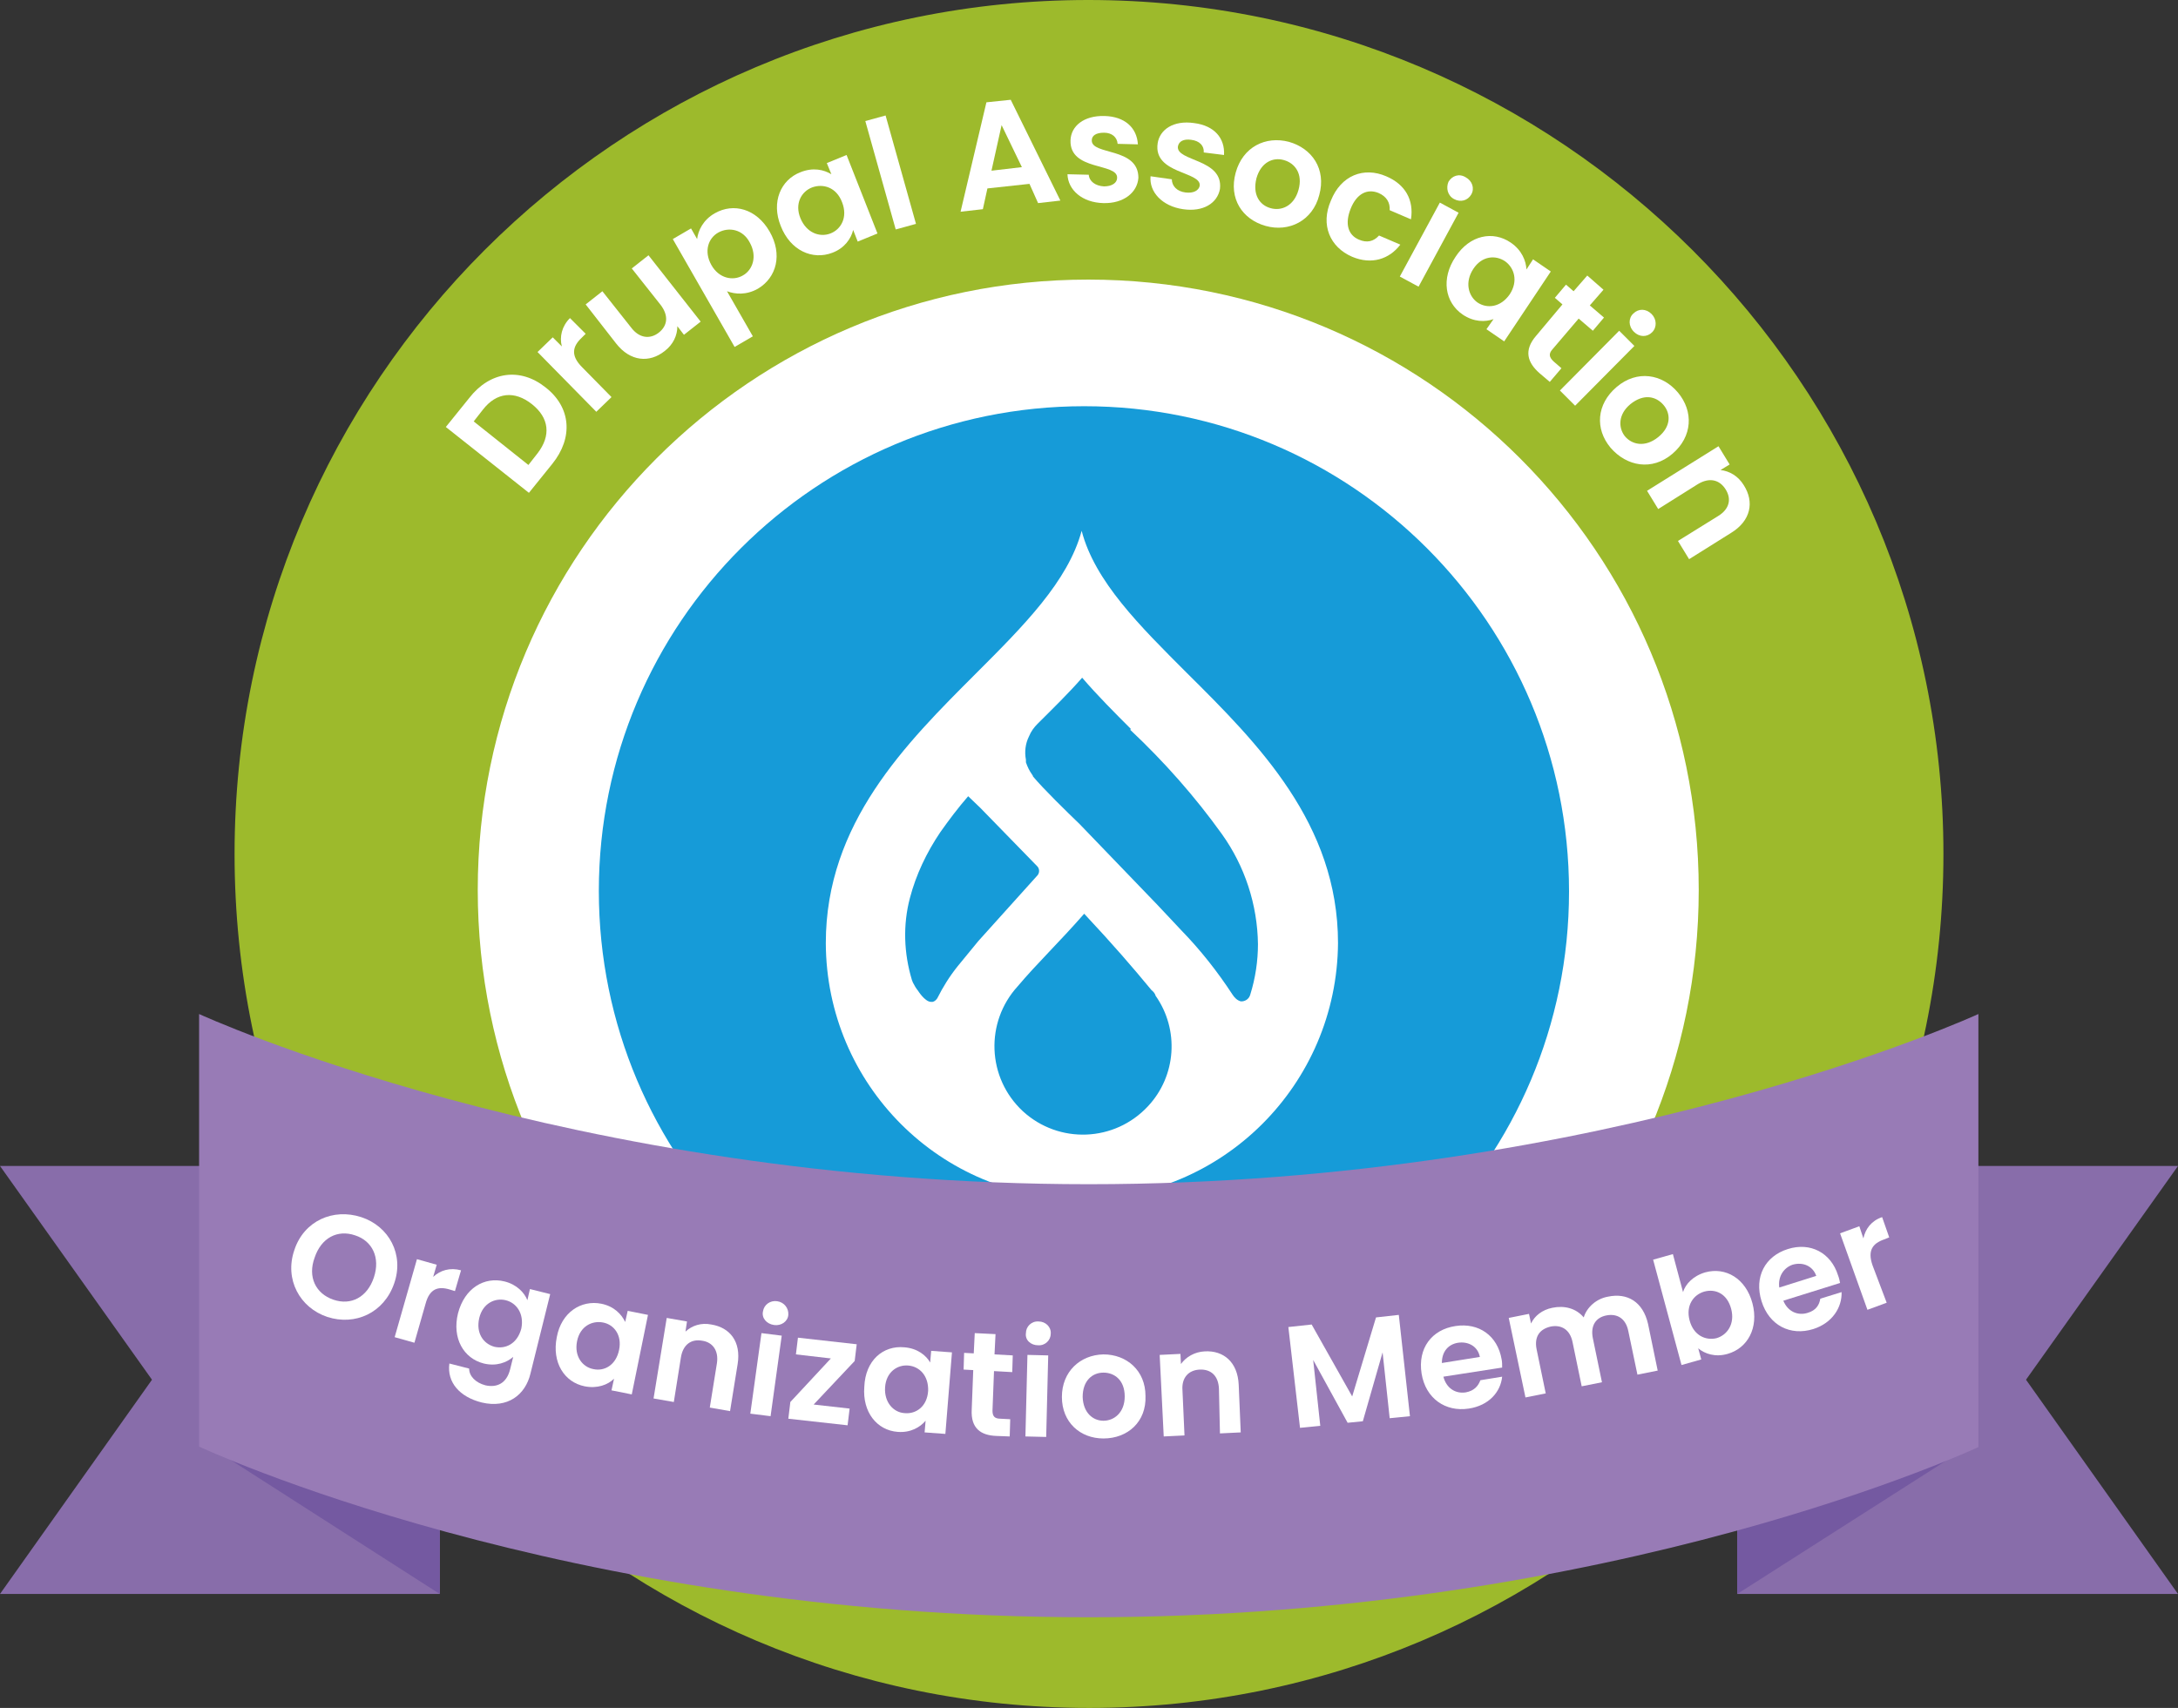 <?xml version="1.0" encoding="UTF-8"?>
<svg xmlns="http://www.w3.org/2000/svg" id="b" viewBox="0 0 429.9 337.2">
  <rect x="0" y="0" width="429.9" height="337.2" fill="#333333" stroke="none"/>
  <g id="c">
    <polygon points="342.9 314.7 429.9 314.7 399.9 272.4 429.9 230.2 342.9 230.2 342.9 272.4 342.9 314.7" style="fill:#886daa; stroke-width:0px;"></polygon>
    <polygon points="342.9 314.7 389.9 284.7 389.9 210.2 342.9 210.2 342.9 252.4 342.9 314.7" style="fill:#7459a1; stroke-width:0px;"></polygon>
    <polygon points="86.8 314.7 0 314.7 30 272.4 0 230.2 86.8 230.2 86.8 272.4 86.8 314.7" style="fill:#886daa; stroke-width:0px;"></polygon>
    <polygon points="86.8 314.7 40 284.7 40 210.2 86.8 210.2 86.8 314.7" style="fill:#7459a1; stroke-width:0px;"></polygon>
    <path d="m383.6,168.6c0,93.1-75.5,168.6-168.6,168.6S46.3,261.8,46.3,168.6,121.8,0,214.8,0s168.8,75.5,168.8,168.6h0Z" style="fill:#9dba2c; stroke-width:0px;"></path>
    <g style="isolation:isolate;">
      <path d="m107.7,76.5c5,3.9,5.5,9.9,1.3,15.1l-4.6,5.7-16.4-13,4.6-5.7c4.1-5.3,10.1-6.1,15.1-2.1Zm-1.6,13c2.7-3.5,2.3-7-1.1-9.7s-7-2.4-9.7,1.1l-1.8,2.3,10.8,8.6,1.8-2.3Z" style="fill:#fff; stroke-width:0px;"></path>
    </g>
    <g style="isolation:isolate;">
      <path d="m120.7,78.4l-3,2.9-11.6-11.8,3-2.9,1.8,1.8c-.5-1.9,0-4,1.6-5.6l3.1,3.1-.8.8c-1.8,1.7-2.2,3.5.1,5.8l5.8,5.9Z" style="fill:#fff; stroke-width:0px;"></path>
    </g>
    <g style="isolation:isolate;">
      <path d="m138.3,63.5l-3.3,2.6-1.3-1.7c0,1.8-.8,3.6-2.5,4.9-3,2.4-6.8,2.1-9.6-1.5l-6-7.7,3.3-2.6,5.7,7.2c1.6,2.1,3.7,2.3,5.4,1,1.8-1.4,2-3.4.4-5.5l-5.7-7.2,3.3-2.6,10.3,13.1Z" style="fill:#fff; stroke-width:0px;"></path>
    </g>
    <g style="isolation:isolate;">
      <path d="m141.1,42.1c3.7-2.1,8.2-.9,10.8,3.6s1.4,9.1-2.3,11.3c-2.3,1.3-4.5,1.1-6.1.5l5.1,8.9-3.6,2.1-12.2-21.3,3.6-2.1,1.2,2.1c.2-1.7,1.2-3.8,3.5-5.1Zm.7,3.8c-2,1.1-2.9,3.7-1.4,6.4s4.3,3.2,6.2,2.1c2-1.1,2.9-3.8,1.4-6.5-1.4-2.7-4.2-3.1-6.2-2Z" style="fill:#fff; stroke-width:0px;"></path>
    </g>
    <g style="isolation:isolate;">
      <path d="m158,34c2.5-1,4.6-.5,6.1.4l-.9-2.2,3.9-1.6,6.1,15.5-3.9,1.6-.9-2.3c-.4,1.7-1.7,3.6-4.1,4.5-3.9,1.5-8.3-.4-10.2-5.3-1.9-4.7,0-9.1,3.9-10.6Zm2.3,3c-2.1.8-3.5,3.2-2.3,6.1,1.2,2.9,3.8,3.8,5.9,3,2.1-.8,3.5-3.2,2.3-6.2-1.1-2.9-3.7-3.7-5.9-2.9Z" style="fill:#fff; stroke-width:0px;"></path>
    </g>
    <g style="isolation:isolate;">
      <path d="m170.8,23.9l4-1.1,6,21.4-4,1.1-6-21.4Z" style="fill:#fff; stroke-width:0px;"></path>
    </g>
    <g style="isolation:isolate;">
      <path d="m203.2,36.3l-8.3.9-.9,4.1-4.4.5,5.1-21.6,4.8-.5,9.8,19.9-4.4.5-1.7-3.8Zm-5.5-11.6l-2,9,6-.7-4-8.3Z" style="fill:#fff; stroke-width:0px;"></path>
    </g>
    <g style="isolation:isolate;">
      <path d="m217.8,40.1c-4.2-.1-7-2.6-7.1-5.7l4.2.1c.1,1.3,1.3,2.2,3,2.3,1.6,0,2.6-.7,2.6-1.7.1-3-9.4-1.3-9.2-7.4.1-2.8,2.6-4.9,6.7-4.8,4,.1,6.4,2.3,6.6,5.6l-4-.1c-.1-1.3-1.1-2.2-2.7-2.2s-2.4.6-2.4,1.5c-.1,3,9.2,1.3,9.2,7.4-.2,2.9-2.9,5.1-6.9,5Z" style="fill:#fff; stroke-width:0px;"></path>
    </g>
    <g style="isolation:isolate;">
      <path d="m233.5,41.3c-4.1-.6-6.7-3.4-6.4-6.5l4.2.6c0,1.3,1,2.4,2.7,2.6,1.6.2,2.6-.4,2.8-1.3.4-2.9-9.2-2.3-8.3-8.4.4-2.7,3.1-4.6,7.2-4,4,.5,6.1,3,5.9,6.3l-4-.5c.1-1.3-.8-2.3-2.5-2.5-1.5-.2-2.4.3-2.6,1.3-.4,3,9,2.4,8.3,8.4-.5,2.8-3.3,4.6-7.3,4Z" style="fill:#fff; stroke-width:0px;"></path>
    </g>
    <g style="isolation:isolate;">
      <path d="m249.8,44.6c-4.6-1.3-7.3-5.4-5.9-10.5,1.4-5.1,5.9-7.3,10.5-6.1,4.6,1.3,7.4,5.4,6,10.5-1.3,5.1-6,7.4-10.6,6.1Zm1-3.5c2.1.6,4.6-.4,5.5-3.6.9-3.2-.7-5.3-2.9-5.9-2.1-.6-4.5.4-5.4,3.6-.8,3.2.6,5.3,2.8,5.9Z" style="fill:#fff; stroke-width:0px;"></path>
    </g>
    <g style="isolation:isolate;">
      <path d="m273.6,34.8c3.8,1.6,5.5,4.7,4.9,8.5l-4.2-1.8c.1-1.5-.6-2.7-2.2-3.4-2.2-.9-4.3.1-5.5,3.1s-.5,5.2,1.6,6.1c1.6.7,2.9.4,4-.8l4.2,1.8c-2.2,2.9-5.7,4-9.5,2.4-4.4-1.9-6.3-6.3-4.2-11.1,2-5,6.5-6.7,10.9-4.8Z" style="fill:#fff; stroke-width:0px;"></path>
    </g>
    <g style="isolation:isolate;">
      <path d="m284.2,40l3.7,2-7.9,14.6-3.7-2,7.9-14.6Zm1.7-4.1c.7-1.2,2.1-1.7,3.4-.9,1.3.7,1.8,2.2,1.1,3.4s-2.1,1.6-3.4.9c-1.3-.7-1.6-2.2-1.1-3.4Z" style="fill:#fff; stroke-width:0px;"></path>
    </g>
    <g style="isolation:isolate;">
      <path d="m298.2,47.9c2.2,1.5,3,3.6,3.1,5.3l1.3-2,3.5,2.4-9.2,13.8-3.5-2.4,1.4-2c-1.6.6-3.9.6-6.1-.9-3.5-2.4-4.3-7.1-1.4-11.4,2.8-4.3,7.4-5.2,10.9-2.8Zm-1.1,3.7c-1.9-1.3-4.6-1.1-6.3,1.5-1.7,2.6-1,5.3.8,6.6,1.9,1.3,4.6,1,6.4-1.6,1.7-2.6.9-5.2-.9-6.5Z" style="fill:#fff; stroke-width:0px;"></path>
    </g>
    <g style="isolation:isolate;">
      <path d="m308.4,60.1l-1.5-1.3,2.2-2.6,1.5,1.3,2.7-3.1,3.2,2.8-2.7,3.1,2.8,2.4-2.2,2.6-2.8-2.4-5.2,6.1c-.7.8-.7,1.5.3,2.4l1.5,1.3-2.3,2.7-2-1.7c-2.4-2.1-3.2-4.5-.7-7.4l5.2-6.2Z" style="fill:#fff; stroke-width:0px;"></path>
    </g>
    <g style="isolation:isolate;">
      <path d="m319.6,65.3l3,3-11.7,11.8-3-3,11.7-11.8Zm2.8-3.4c1-1,2.5-1,3.6.1,1,1,1.1,2.6.1,3.6s-2.5,1-3.6-.1-1.1-2.7-.1-3.6Z" style="fill:#fff; stroke-width:0px;"></path>
    </g>
    <g style="isolation:isolate;">
      <path d="m317.9,88.4c-3.1-3.7-2.8-8.6,1.2-12s9-2.6,12.1,1.1,2.9,8.7-1.1,12.1-9,2.5-12.2-1.2Zm2.8-2.3c1.4,1.7,4,2.3,6.6.2,2.6-2.1,2.5-4.7,1-6.4s-3.9-2.2-6.5-.1c-2.4,2-2.4,4.6-1.1,6.3Z" style="fill:#fff; stroke-width:0px;"></path>
    </g>
    <g style="isolation:isolate;">
      <path d="m339.1,101.9c2.3-1.4,2.7-3.4,1.5-5.3s-3.2-2.4-5.5-1l-7.8,4.9-2.2-3.6,14.1-8.8,2.2,3.6-1.8,1.1c1.8.2,3.5,1.2,4.6,3,2.1,3.3,1.4,7-2.5,9.4l-8.3,5.2-2.2-3.6,7.9-4.9Z" style="fill:#fff; stroke-width:0px;"></path>
    </g>
    <path d="m214.8,283.5c-59.6,0-107.8-48.3-107.8-107.9s48.3-107.8,108-107.8,107.8,48.3,107.8,107.9h0c-.1,59.5-48.4,107.7-108,107.8Z" style="fill:#fff; stroke-width:0px;"></path>
    <path d="m214.8,80.4c52.6,0,95.2,42.6,95.2,95.2s-42.6,95.2-95.2,95.2-95.2-42.6-95.2-95.2h0c.2-52.5,42.7-95.1,95.2-95.2h0m0-25.2c-66.5,0-120.5,53.9-120.5,120.5s53.9,120.5,120.5,120.5,120.5-53.9,120.5-120.5-53.9-120.5-120.5-120.5Z" style="fill:#fff; stroke-width:0px;"></path>
    <path d="m223.2,143.9c-3.2-3.2-6.6-6.6-9.6-10.1-2.8,3.2-5.8,6.1-8.8,9.1-.7.7-1.3,1.5-1.7,2.5-.7,1.4-.9,3-.6,4.6v.5c.3.9.7,1.7,1.2,2.4.1.1.2.3.2.4,2,2.4,6.6,6.9,9.2,9.4l15.4,16,4.6,4.9c3.8,3.9,7.2,8.2,10.2,12.8h0c.4.6.9,1.1,1.6,1.3h.3c.8-.1,1.4-.6,1.6-1.4h0c1-3.2,1.5-6.6,1.5-9.9-.1-7.8-2.6-15.4-7.1-21.7-5.3-7.4-11.4-14.3-18.1-20.6l.1-.2Z" style="fill:#169bd8; stroke-width:0px;"></path>
    <path d="m227.3,195.5c-3.8-4.6-7.5-8.9-13.3-15.1-4.9,5.6-9.4,9.9-13.1,14.3-6.5,7.1-6.1,18.1,1,24.7,7.1,6.5,18.1,6.1,24.7-1,5.6-6,6.2-15.1,1.5-21.8-.1-.4-.4-.8-.8-1.1Z" style="fill:#169bd8; stroke-width:0px;"></path>
    <path d="m204.8,172.8c.4-.5.4-1.2,0-1.7l-11.3-11.6-2.4-2.3c-2,2.3-3.8,4.7-5.5,7.1-2.7,4-4.8,8.4-6,13h0c-1.4,5.3-1.2,10.9.4,16.2l.2.5c.3.6.6,1.1,1,1.6h0s1.3,2.1,2.5,2.2h.4c.4-.1.7-.4.9-.7,1.1-2.2,2.4-4.3,4-6.3l4.1-5h0l11.7-13Z" style="fill:#169bd8; stroke-width:0px;"></path>
    <path d="m214,80.2c-52.9,0-95.8,42.8-95.8,95.7s42.8,95.8,95.7,95.8,95.8-42.8,95.8-95.7h0c0-52.9-42.8-95.8-95.7-95.8Zm-.5,156.5c-27.9,0-50.4-22.6-50.5-50.5,0-23.7,15.8-39.4,29.7-53.3,9.3-9.3,18.1-18.1,20.8-28.1,2.6,10,11.5,18.8,20.8,28.1,14,13.9,29.8,29.7,29.8,53.3-.2,27.9-22.8,50.5-50.6,50.5h0Z" style="fill:#169bd8; stroke-width:0px;"></path>
    <path d="m39.3,200.2s72.9,33.6,175.6,33.6,175.6-33.6,175.6-33.6v85.5s-71.5,33.6-175.6,33.6-175.6-33.7-175.6-33.7v-85.4Z" style="fill:#987bb6; stroke-width:0px;"></path>
    <g style="isolation:isolate;">
      <path d="m64.6,260c-5.4-1.8-8.5-7.4-6.5-13.2,1.9-5.8,7.7-8.3,13.2-6.5s8.5,7.4,6.5,13.1c-2,5.8-7.7,8.4-13.2,6.6Zm1.2-3.4c3.5,1.2,6.7-.5,8-4.4s-.3-7.2-3.7-8.3c-3.5-1.2-6.7.5-8,4.4-1.4,3.8.2,7.1,3.7,8.3Z" style="fill:#fff; stroke-width:0px;"></path>
    </g>
    <g style="isolation:isolate;">
      <path d="m81.8,265.1l-3.9-1.1,4.4-15.4,3.9,1.1-.7,2.4c1.4-1.3,3.3-1.9,5.5-1.3l-1.2,4.1-1-.3c-2.3-.7-4-.2-4.8,2.8l-2.2,7.7Z" style="fill:#fff; stroke-width:0px;"></path>
    </g>
    <g style="isolation:isolate;">
      <path d="m99.6,253c2.4.6,3.9,2.2,4.5,3.7l.5-2.2,4,1-3.9,15.7c-1,4.2-4.5,6.9-9.6,5.7-4.4-1.1-6.9-4-6.4-7.7l3.9,1c0,1.5,1.3,2.8,3.2,3.3,2.2.5,4.2-.3,4.9-3.2l.6-2.4c-1.3,1.1-3.3,1.9-5.8,1.3-4-1-6.3-5-5.1-9.9,1.3-5,5.2-7.3,9.2-6.3Zm.2,3.7c-2.1-.5-4.5.6-5.2,3.5-.7,3,.8,5.1,3,5.7,2.2.5,4.5-.6,5.3-3.6.6-3-1-5.1-3.1-5.6Z" style="fill:#fff; stroke-width:0px;"></path>
    </g>
    <g style="isolation:isolate;">
      <path d="m118.7,257.4c2.5.5,4,2.1,4.7,3.6l.5-2.2,4,.8-3.2,15.7-4-.8.5-2.3c-1.2,1.2-3.3,2-5.8,1.5-4-.8-6.5-4.7-5.5-9.7.9-4.9,4.8-7.4,8.8-6.6Zm.3,3.7c-2.1-.4-4.5.7-5.1,3.7s1.1,5.1,3.2,5.5c2.2.5,4.5-.8,5.1-3.8.6-2.9-1-5-3.2-5.4Z" style="fill:#fff; stroke-width:0px;"></path>
    </g>
    <g style="isolation:isolate;">
      <path d="m141.5,269.2c.4-2.5-.8-4.2-2.9-4.5-2.2-.4-3.8.8-4.2,3.3l-1.4,8.8-4-.7,2.6-15.9,4,.7-.3,2c1.3-1.2,3.1-1.8,5.1-1.4,3.7.6,5.9,3.4,5.2,7.8l-1.5,9.3-4-.7,1.4-8.7Z" style="fill:#fff; stroke-width:0px;"></path>
    </g>
    <g style="isolation:isolate;">
      <path d="m150.3,263.2l4,.5-2.2,15.9-4-.5,2.2-15.9Zm.3-4.3c.2-1.3,1.4-2.2,2.8-2,1.4.2,2.3,1.4,2.2,2.7s-1.4,2.2-2.8,2c-1.5-.2-2.5-1.4-2.2-2.7Z" style="fill:#fff; stroke-width:0px;"></path>
    </g>
    <g style="isolation:isolate;">
      <path d="m168.7,268.7l-8.1,8.6,7.1.8-.4,3.3-11.7-1.3.4-3.3,8-8.6-6.9-.8.4-3.3,11.6,1.3-.4,3.3Z" style="fill:#fff; stroke-width:0px;"></path>
    </g>
    <g style="isolation:isolate;">
      <path d="m178.5,266c2.6.2,4.3,1.6,5.1,3l.2-2.3,4.1.3-1.3,16.1-4.1-.3.2-2.3c-1.1,1.3-3,2.4-5.5,2.2-4.1-.3-7-3.9-6.6-8.9.2-5.2,3.7-8.2,7.9-7.8Zm.8,3.6c-2.2-.2-4.4,1.3-4.6,4.3-.2,3,1.7,5,3.9,5.1,2.2.2,4.4-1.3,4.6-4.4.1-3-1.7-4.8-3.9-5Z" style="fill:#fff; stroke-width:0px;"></path>
    </g>
    <g style="isolation:isolate;">
      <path d="m192.1,270.5l-1.9-.1.1-3.3,1.9.1.2-4,4.1.2-.2,4,3.6.2-.1,3.3-3.6-.2-.3,7.8c0,1.1.4,1.6,1.6,1.6l1.9.1-.1,3.4-2.6-.1c-3.1-.1-5.1-1.5-4.9-5.2l.3-7.8Z" style="fill:#fff; stroke-width:0px;"></path>
    </g>
    <g style="isolation:isolate;">
      <path d="m202.8,267.5l4.1.1-.4,16.1-4.1-.1.4-16.1Zm-.3-4.3c0-1.3,1.1-2.4,2.5-2.3,1.4,0,2.5,1.1,2.4,2.4,0,1.3-1.1,2.4-2.5,2.3-1.4,0-2.6-1-2.4-2.4Z" style="fill:#fff; stroke-width:0px;"></path>
    </g>
    <g style="isolation:isolate;">
      <path d="m217.8,284c-4.6,0-8.2-3.2-8.2-8.2s3.6-8.3,8.2-8.4c4.6,0,8.3,3.2,8.3,8.2.2,5.1-3.5,8.4-8.3,8.4Zm0-3.5c2.1,0,4.2-1.6,4.2-4.8s-2-4.7-4.2-4.7-4.1,1.6-4.1,4.8c.1,3.1,2,4.7,4.1,4.7Z" style="fill:#fff; stroke-width:0px;"></path>
    </g>
    <g style="isolation:isolate;">
      <path d="m240.6,274.2c-.1-2.6-1.6-3.9-3.8-3.8s-3.6,1.6-3.4,4.1l.4,8.9-4.1.2-.8-16.1,4.1-.2.1,2c1-1.4,2.7-2.4,4.7-2.5,3.7-.2,6.5,2.1,6.7,6.6l.4,9.4-4.1.2-.2-8.8Z" style="fill:#fff; stroke-width:0px;"></path>
    </g>
    <g style="isolation:isolate;">
      <path d="m254.3,262l4.6-.5,8,14.2,4.7-15.6,4.5-.5,2.2,20-4,.4-1.4-13-3.9,13.6-3,.3-6.8-12.4,1.4,13-4,.4-2.3-19.9Z" style="fill:#fff; stroke-width:0px;"></path>
    </g>
    <g style="isolation:isolate;">
      <path d="m289.9,278.1c-4.6.7-8.5-2-9.3-6.9-.8-5,2-8.7,6.7-9.4,4.6-.7,8.3,1.9,9.1,6.6.1.5.1,1,.1,1.6l-11.6,1.8c.6,2.3,2.4,3.4,4.4,3.1,1.7-.3,2.5-1.3,2.9-2.4l4.3-.7c-.3,3-2.6,5.7-6.6,6.3Zm-5.3-9l7.5-1.2c-.4-2.1-2.3-3.1-4.3-2.8-1.9.3-3.2,1.7-3.2,4Z" style="fill:#fff; stroke-width:0px;"></path>
    </g>
    <g style="isolation:isolate;">
      <path d="m321.4,262.8c-.5-2.5-2.2-3.5-4.3-3.1s-3.2,2-2.7,4.5l1.8,8.7-4,.8-1.8-8.7c-.5-2.5-2.2-3.5-4.3-3.1-2.2.5-3.3,2-2.8,4.5l1.8,8.7-4,.8-3.3-15.7,4-.8.4,1.9c.7-1.5,2.2-2.7,4.2-3.1,2.4-.5,4.7.1,6.2,1.9.6-2,2.5-3.7,4.8-4.1,3.8-.8,6.9,1,7.9,5.4l1.9,9.2-4,.8-1.8-8.6Z" style="fill:#fff; stroke-width:0px;"></path>
    </g>
    <g style="isolation:isolate;">
      <path d="m336.6,251.2c4-1.1,8,1.2,9.3,6.1s-1,8.9-4.9,10c-2.4.7-4.5,0-5.8-1.1l.6,2.2-3.9,1.1-5.6-20.8,3.9-1.1,2,7.5c.5-1.6,2-3.2,4.4-3.9Zm-.2,3.8c-2.1.6-3.7,2.7-2.9,5.7.8,3,3.2,4,5.3,3.5,2.1-.6,3.7-2.8,2.9-5.8-.8-3-3.1-4-5.3-3.4Z" style="fill:#fff; stroke-width:0px;"></path>
    </g>
    <g style="isolation:isolate;">
      <path d="m357.9,262.4c-4.5,1.4-8.7-.7-10.2-5.5s.7-8.9,5.2-10.3c4.4-1.4,8.5.7,9.9,5.2.2.5.3,1,.4,1.5l-11.2,3.5c.9,2.2,2.9,3,4.8,2.4,1.7-.5,2.3-1.6,2.5-2.8l4.2-1.3c.1,3-1.8,6.1-5.6,7.3Zm-6.7-8.2l7.3-2.3c-.7-2-2.7-2.8-4.7-2.2-1.7.6-2.9,2.3-2.6,4.5Z" style="fill:#fff; stroke-width:0px;"></path>
    </g>
    <g style="isolation:isolate;">
      <path d="m372.4,257.2l-3.8,1.4-5.4-15.1,3.8-1.4.8,2.4c.4-1.9,1.6-3.5,3.7-4.2l1.4,4-1,.4c-2.3.8-3.3,2.2-2.3,5.1l2.8,7.4Z" style="fill:#fff; stroke-width:0px;"></path>
    </g>
  </g>
</svg>
